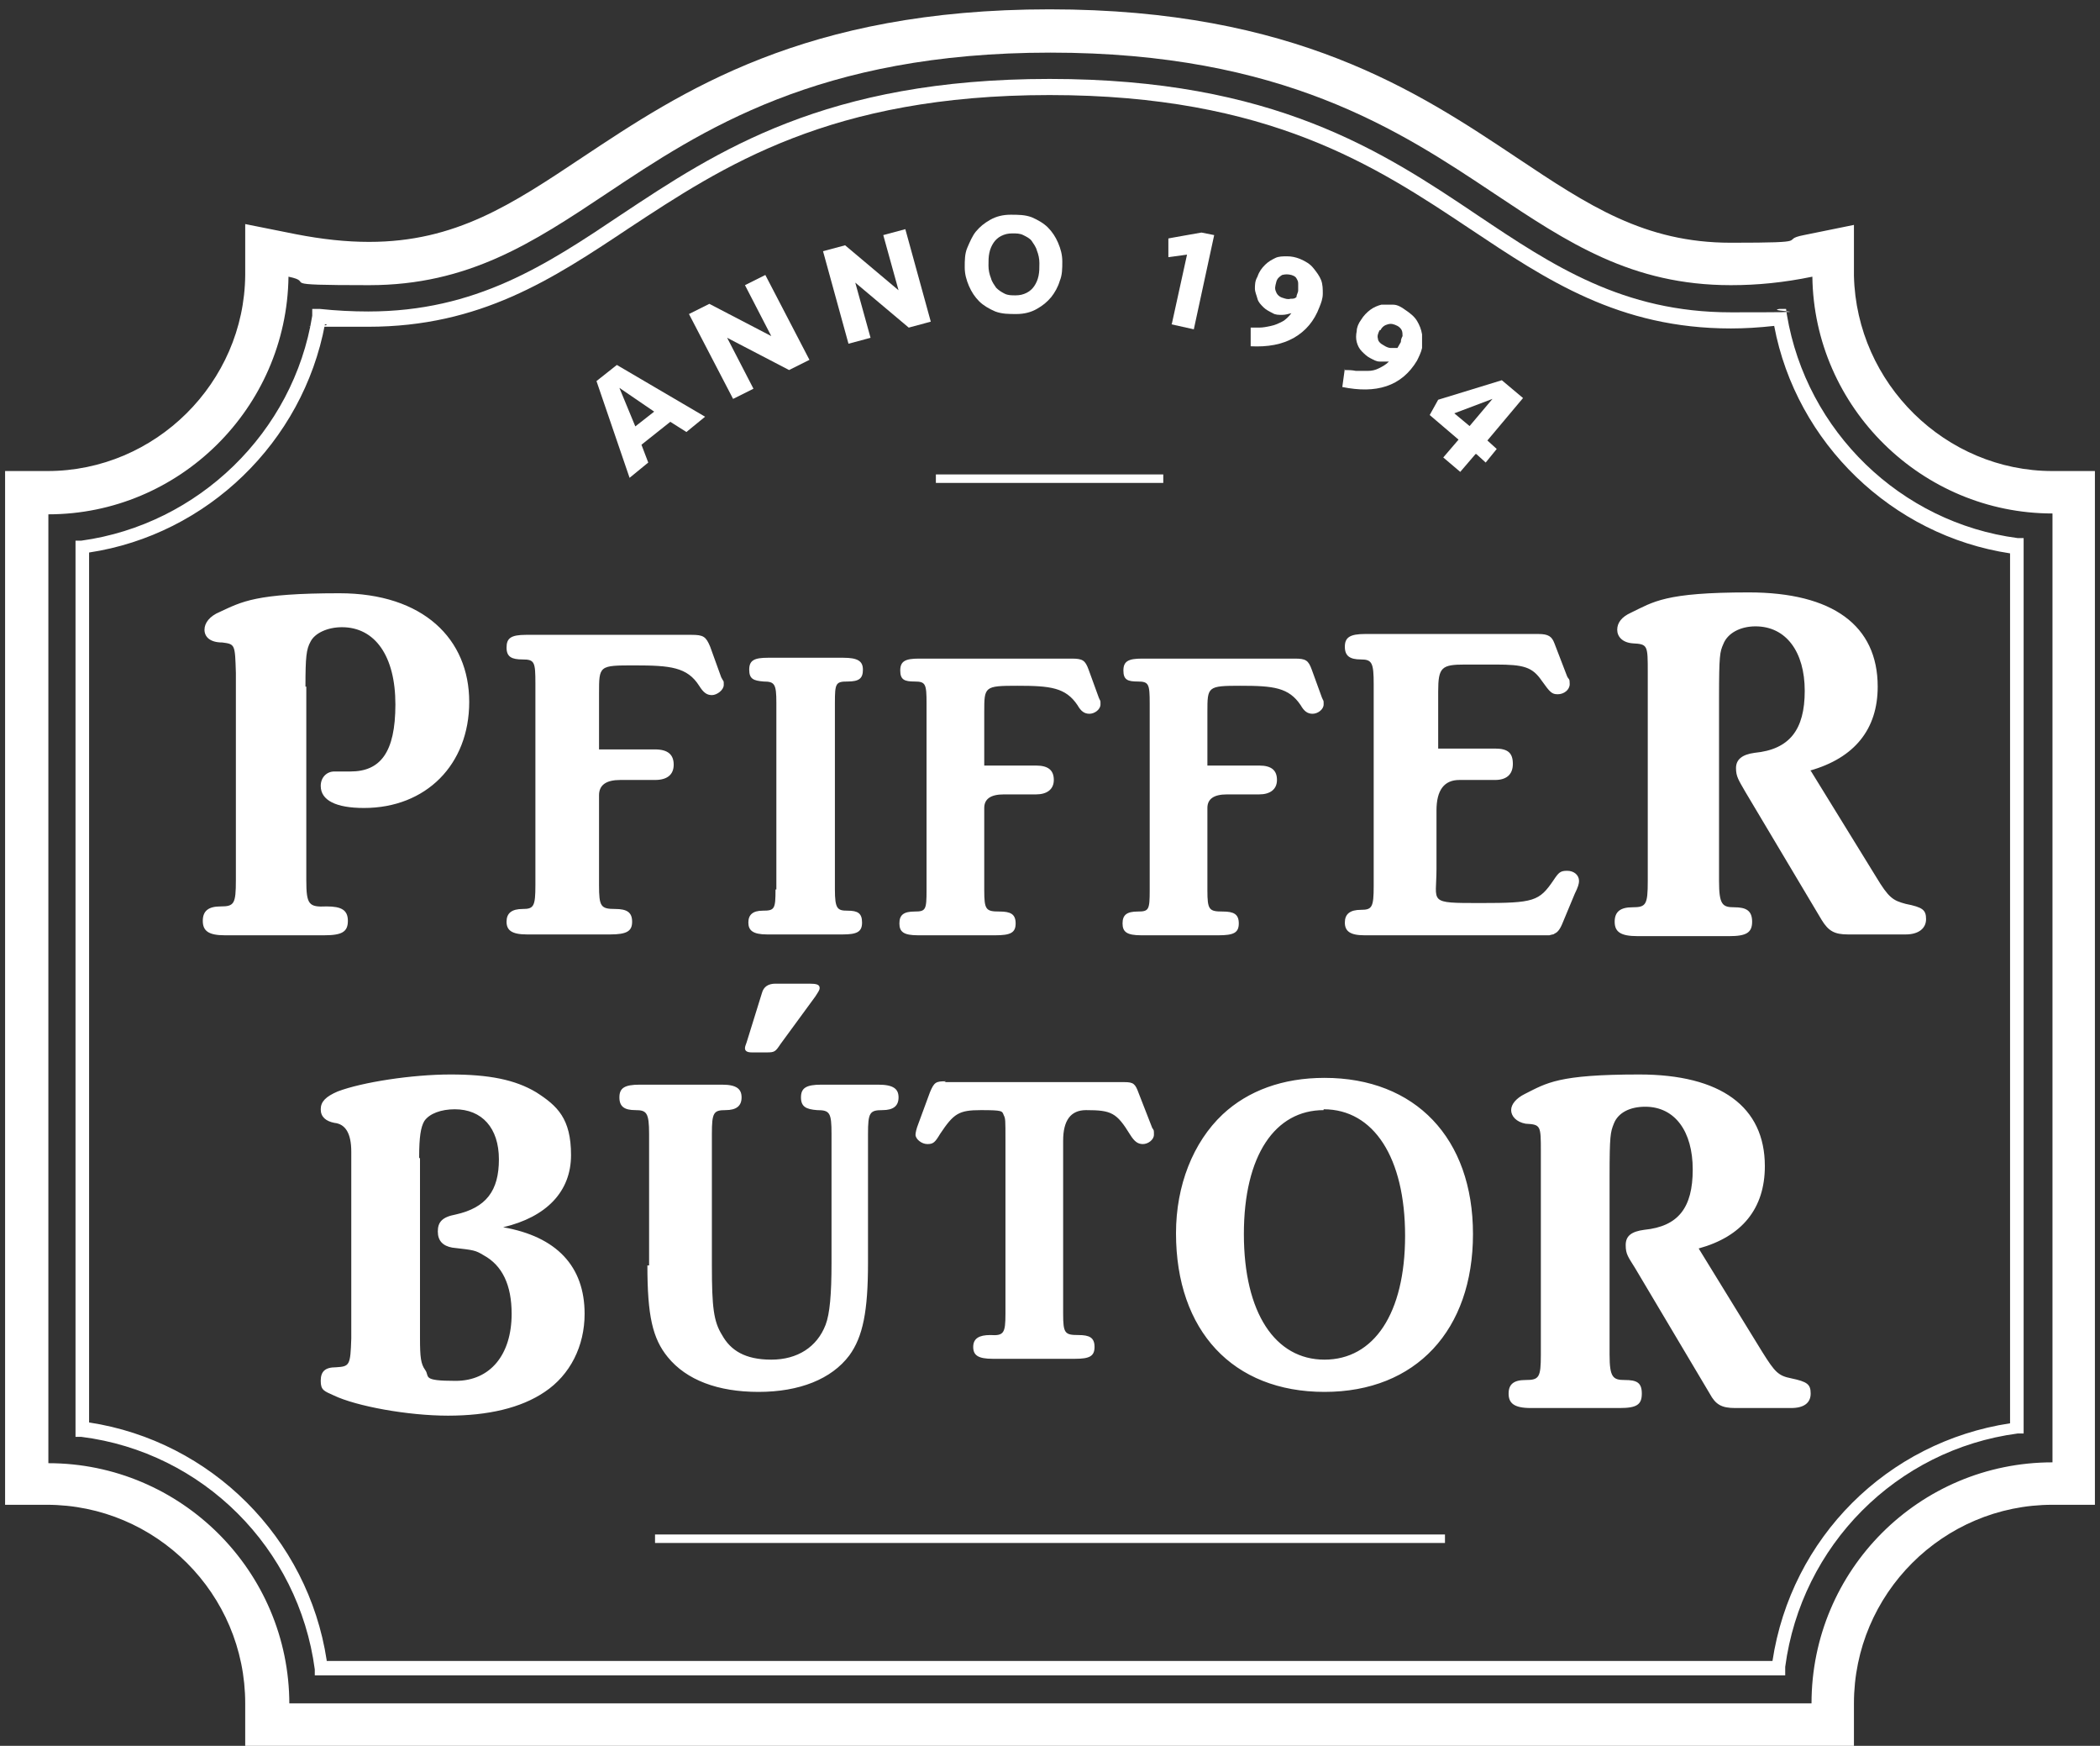 <?xml version="1.0" encoding="UTF-8"?> <svg xmlns="http://www.w3.org/2000/svg" id="Layer_1" data-name="Layer 1" version="1.1" viewBox="0 0 247.5 205.7"><rect x="0" y="0" width="247.5" height="205.7" fill="#333333" stroke="none"/><defs><style> .cls-1 { fill: #fff; stroke-width: 0px; } </style></defs><g><path class="cls-1" d="M218.6,205.7H28.9v-5c0-12.9-10.5-23.4-23.4-23.4H.6V55.5h5c12.7,0,23.2-10.4,23.3-23.1v-6c0,0,6,1.2,6,1.2,3.1.6,5.9.9,8.6.9,10.2,0,16.8-4.4,25.2-10C80.3,10.8,94.8,1.1,123.7,1.1s43.4,9.7,55.1,17.5c8.4,5.6,15,10,25.2,10s5.5-.3,8.6-.9l5.9-1.2v6c.3,12.7,10.8,23,23.4,23h5v121.8h-5c-12.9,0-23.4,10.5-23.4,23.4v5ZM33.9,200.7h179.6c0-15.7,12.7-28.4,28.4-28.4V60.5c-15.4,0-28.1-12.5-28.3-27.9h0c-3.4.7-6.5,1-9.6,1-11.7,0-19.2-5-27.9-10.8-11.1-7.4-24.9-16.6-52.3-16.6s-41.2,9.2-52.3,16.6c-8.7,5.8-16.3,10.8-28,10.8s-6.1-.3-9.5-1h0c-.2,15.5-12.9,28-28.3,28v111.8c15.6,0,28.4,12.7,28.4,28.4Z"></path><path class="cls-1" d="M210.4,197.4H37.1v-.7c-1.9-14.3-13.2-25.6-27.5-27.4h-.7V63.7h.7c13.8-1.9,25-12.8,27.2-26.5v-.8c.1,0,.9,0,.9,0,1.9.2,3.8.3,5.7.3,12.7,0,21-5.5,29.8-11.4,11.3-7.5,24.1-16,50.5-16s39.2,8.5,50.5,16.1c8.8,5.9,17.1,11.4,29.8,11.4s3.8-.1,5.7-.4h.8c0,0,.1.7.1.7,2.3,13.7,13.4,24.5,27.2,26.3h.7v105.5h-.7c-14.3,1.9-25.5,13.2-27.4,27.5v.7ZM38.5,195.7h170.4c2.2-14.5,13.5-25.8,28-28v-102.5c-13.9-2.1-25.2-13-27.8-26.8-1.8.2-3.5.3-5.1.3-13.2,0-21.7-5.7-30.7-11.7-11.1-7.4-23.7-15.8-49.6-15.8s-38.5,8.4-49.6,15.7c-9,6-17.5,11.6-30.7,11.6s-3.3,0-5.1-.3c-2.6,13.9-13.9,24.8-27.8,26.9v102.5c14.4,2.2,25.8,13.6,28,28Z"></path></g><path class="cls-1" d="M170.3,181.8h-93.1v-1h93.1v1ZM137.1,56.9h-26.8v-1h26.8v1Z"></path><g><path class="cls-1" d="M200.2,147.1c5.1-1.4,7.8-4.7,7.8-9.7,0-7-5.2-10.8-14.8-10.8s-10.9,1-13.5,2.3c-1,.5-1.6,1.2-1.6,1.9s.6,1.4,1.7,1.6c1.8.1,1.8.2,1.8,3.3v23.9c0,2.7-.2,3-1.8,3-1.4,0-2,.5-2,1.6s.6,1.7,2.6,1.7h10.5c2,0,2.6-.4,2.6-1.7s-.6-1.6-2-1.6-1.8-.3-1.8-3v-21c0-4.8.1-5.2.5-6.2.5-1.3,1.9-2,3.7-2,3.5,0,5.6,2.9,5.6,7.4s-1.7,6.7-5.7,7.1c-1.5.2-2.2.7-2.2,1.8s.3,1.4,1.1,2.7l8.8,14.8c.7,1.3,1.4,1.7,3,1.7h6.6c1.5,0,2.3-.6,2.3-1.7s-.4-1.4-2.3-1.8c-1.5-.3-1.9-.7-3.4-3.1l-7.5-12.2ZM156,130.7c5.9,0,9.6,5.7,9.6,14.9s-3.7,14.6-9.5,14.6-9.5-5.5-9.5-14.8,3.7-14.6,9.4-14.6M156.1,127c-4.9,0-9,1.5-12,4.3-3.5,3.3-5.5,8.4-5.5,14,0,11.5,6.7,18.7,17.5,18.7s17.5-7.3,17.5-18.6-6.8-18.4-17.5-18.4M111.5,127.4c-1.2,0-1.4.1-1.9,1.3l-1.4,3.8c-.2.5-.3,1-.3,1.2,0,.5.7,1.1,1.4,1.1s.9-.2,1.5-1.2c1.6-2.4,2.2-2.8,4.8-2.8s2.5.1,2.7.6c.2.4.2.5.2,3v20.4c0,2.3-.2,2.6-1.8,2.5-1.3,0-2,.4-2,1.4s.6,1.4,2.3,1.4h9.7c1.7,0,2.3-.3,2.3-1.4s-.6-1.4-1.9-1.4c-1.6,0-1.8-.2-1.8-2.5v-20.4q0-3.6,2.7-3.6c3,0,3.6.3,5.2,2.9.5.8.9,1.1,1.5,1.1s1.3-.5,1.3-1.1,0-.5-.2-.8l-1.6-4.1c-.4-1.1-.6-1.3-1.7-1.3h-21.2ZM91.4,115.9q-1.3,0-1.6,1.1l-1.8,5.8c-.1.3-.2.5-.2.7,0,.3.2.5.8.5h1.8c.9,0,1-.1,1.6-1l4.1-5.6c.3-.5.5-.7.5-1,0-.4-.4-.5-1.2-.5h-4ZM76.3,149.1c0,5.9.6,8.6,2.4,10.8,2.2,2.7,5.9,4.1,10.7,4.1s8.6-1.5,10.7-4.3c1.6-2.2,2.2-5.2,2.2-10.9v-15.2c0-2.5.2-2.8,1.7-2.8,1.3,0,1.9-.5,1.9-1.5s-.6-1.5-2.4-1.5h-6.7c-1.8,0-2.4.4-2.4,1.5s.6,1.4,1.9,1.5c1.5,0,1.7.3,1.7,2.8v15.2c0,3.7-.2,6-.7,7.3-1,2.6-3.3,4.1-6.4,4.1s-4.8-1.1-5.8-2.9c-1-1.6-1.2-3.3-1.2-8.2v-15.5c0-2.5.2-2.8,1.6-2.8,1.3,0,1.9-.5,1.9-1.5s-.6-1.5-2.3-1.5h-9.7c-1.8,0-2.4.4-2.4,1.5s.6,1.5,1.9,1.5,1.6.3,1.6,2.8v15.5ZM49.4,136.4c0-2.5.2-3.6.6-4.3.6-.9,2-1.4,3.6-1.4,3.2,0,5.2,2.2,5.2,5.9s-1.5,5.7-5.1,6.5c-1.6.3-2.1.9-2.1,2s.6,1.7,1.7,1.9c2.6.3,2.7.3,3.7.9,2.2,1.2,3.3,3.5,3.3,6.9,0,4.8-2.5,7.9-6.6,7.9s-3-.5-3.6-1.3c-.5-.7-.6-1.5-.6-3.7v-21.2ZM41.4,157.7c-.1,3.2-.2,3.3-1.8,3.4-1.3,0-1.8.5-1.8,1.6s.4,1.2,1.5,1.7c2.7,1.3,8.8,2.4,13.5,2.4s8.6-.9,11.4-2.8c3-2,4.7-5.4,4.7-9.2,0-5.6-3.3-9.1-9.6-10.2,5.1-1.2,8-4.2,8-8.5s-1.6-5.8-4.1-7.4c-2.5-1.5-5.6-2.1-10.1-2.1s-10.4.9-13.3,2c-1.4.6-2,1.2-2,2.1s.6,1.4,1.6,1.6q2,.2,2,3.4v22Z"></path><path class="cls-1" d="M213.3,90.8c5.3-1.5,8-4.9,8-9.9,0-7.2-5.3-11.1-15.2-11.1s-11.2,1.1-13.9,2.4c-1.1.5-1.6,1.2-1.6,2s.6,1.5,1.8,1.6c1.8.1,1.8.2,1.8,3.4v24.6c0,2.8-.2,3.1-1.8,3.1-1.4,0-2.1.5-2.1,1.7s.7,1.7,2.7,1.7h10.8c2,0,2.7-.4,2.7-1.7s-.7-1.7-2.1-1.7-1.8-.3-1.8-3.1v-21.6c0-5,.1-5.4.5-6.3.5-1.3,2-2.1,3.8-2.1,3.6,0,5.8,3,5.8,7.6s-1.8,6.9-5.9,7.3c-1.5.2-2.2.8-2.2,1.8s.3,1.4,1.1,2.8l9,15.1c.8,1.3,1.5,1.7,3.1,1.7h6.8c1.5,0,2.4-.7,2.4-1.8s-.4-1.4-2.4-1.8c-1.5-.4-2-.7-3.5-3.2l-7.7-12.5ZM169.5,88.3v-6.8c0-2.9.4-3.2,3.2-3.2h3.6c3.3,0,4.3.3,5.4,1.9,1,1.4,1.2,1.6,1.9,1.6s1.4-.5,1.4-1.2-.1-.5-.3-.9l-1.5-3.9c-.3-.8-.7-1.1-1.9-1.1h-20.4c-1.8,0-2.4.4-2.4,1.5s.6,1.5,1.9,1.5c1.3,0,1.5.4,1.5,2.9v23.8c0,2.5-.2,2.8-1.5,2.8-1.3,0-1.9.5-1.9,1.5s.6,1.5,2.3,1.5h21.8c.3-.1.6-.1.6-.2.3-.1.6-.4.9-1.1l1.5-3.6c.4-.8.5-1.2.5-1.5,0-.7-.6-1.2-1.4-1.2s-1,.2-1.6,1.1c-1.7,2.5-2.3,2.7-8.6,2.7s-5.2,0-5.2-4v-6.9q0-3.6,2.7-3.6h4.2c1.3,0,2.1-.6,2.1-1.9s-.6-1.8-2.1-1.8h-6.8ZM142.3,90.1v-6.2c0-3,0-3.1,3.9-3.1s5.7.2,7.1,2.3c.4.7.8,1,1.4,1s1.3-.5,1.3-1.1,0-.3-.2-.8l-1.2-3.3c-.4-1.1-.7-1.3-2-1.3h-18c-1.6,0-2.2.3-2.2,1.4s.5,1.3,1.7,1.3c1.3,0,1.4.3,1.4,2.6v22c0,2.3-.1,2.5-1.4,2.5s-1.8.4-1.8,1.4.5,1.4,2.2,1.4h9.1c1.8,0,2.4-.3,2.4-1.4s-.6-1.4-1.9-1.4c-1.6,0-1.8-.2-1.8-2.5v-9.7q0-1.6,2.3-1.6h3.8c1.3,0,2.1-.6,2.1-1.7s-.6-1.7-2.1-1.7h-6.1ZM116,90.1v-6.2c0-3,0-3.1,3.9-3.1s5.7.2,7.1,2.3c.4.7.8,1,1.4,1s1.3-.5,1.3-1.1,0-.3-.2-.8l-1.2-3.3c-.4-1.1-.7-1.3-2-1.3h-18c-1.6,0-2.2.3-2.2,1.4s.5,1.3,1.7,1.3c1.3,0,1.4.3,1.4,2.6v22c0,2.3-.1,2.5-1.4,2.5s-1.8.4-1.8,1.4.5,1.4,2.2,1.4h9.1c1.8,0,2.4-.3,2.4-1.4s-.6-1.4-1.9-1.4c-1.6,0-1.8-.2-1.8-2.5v-9.7q0-1.6,2.3-1.6h3.8c1.3,0,2.1-.6,2.1-1.7s-.6-1.7-2.1-1.7h-6.1ZM91.4,104.8c0,2.3-.1,2.5-1.5,2.5-1.2,0-1.7.5-1.7,1.4s.5,1.4,2.2,1.4h8.9c1.7,0,2.3-.3,2.3-1.4s-.5-1.4-1.7-1.4-1.5-.2-1.5-2.5v-22c0-2.3.1-2.5,1.5-2.5s1.8-.4,1.8-1.4-.6-1.4-2.3-1.4h-8.9c-1.6,0-2.2.3-2.2,1.4s.5,1.3,1.7,1.4c1.3,0,1.5.3,1.5,2.5v22ZM70.6,88.4v-6.7c0-3.3,0-3.3,4.2-3.3s6.2.2,7.6,2.4c.5.8.9,1.1,1.5,1.1s1.4-.6,1.4-1.2,0-.3-.3-.9l-1.3-3.6c-.5-1.2-.8-1.4-2.2-1.4h-19.5c-1.8,0-2.3.4-2.3,1.5s.6,1.4,1.9,1.4c1.4,0,1.5.3,1.5,2.8v23.8c0,2.5-.2,2.8-1.5,2.8s-1.9.5-1.9,1.5.6,1.5,2.4,1.5h9.8c2,0,2.6-.4,2.6-1.5s-.6-1.5-2-1.5c-1.7,0-1.9-.3-1.9-2.8v-10.6q0-1.8,2.5-1.8h4.1c1.4,0,2.2-.6,2.2-1.8s-.7-1.8-2.2-1.8h-6.6ZM36,80.9c0-3.5.1-4.4.6-5.3.5-1,2-1.7,3.7-1.7,3.9,0,6.3,3.4,6.3,9.1s-1.8,7.9-5.3,7.9-.7,0-1.1,0h-.8c-.9,0-1.6.7-1.6,1.7,0,1.7,1.8,2.6,5.1,2.6,7.3,0,12.4-5.1,12.4-12.5s-5.4-12.8-15.3-12.8-11.5,1-14.1,2.2c-1.2.5-1.8,1.3-1.8,2.1s.6,1.5,2.1,1.5c1.5.2,1.5.2,1.6,3.6v24.4c0,2.8-.2,3.1-1.8,3.1-1.4,0-2.1.5-2.1,1.7s.7,1.7,2.6,1.7h11.7c2.1,0,2.8-.4,2.8-1.7s-.8-1.7-2.5-1.7c-2.1.1-2.4-.2-2.4-3.1v-22.8Z"></path><g><path class="cls-1" d="M79,49.7l-3.4,2.7.8,2.1-2.2,1.8-3.9-11.4,2.4-1.9,10.4,6.1-2.2,1.8-1.9-1.2ZM74.8,50.3l2.3-1.8-4.1-2.8,1.9,4.6Z"></path><path class="cls-1" d="M93,43.6l-7.3-3.8,3.1,6-2.4,1.2-5.2-10,2.4-1.2,7.3,3.8-3.1-6,2.4-1.2,5.2,10-2.4,1.2Z"></path><path class="cls-1" d="M107.1,38.6l-6.3-5.3,1.8,6.5-2.6.7-3-10.9,2.6-.7,6.3,5.3-1.8-6.5,2.6-.7,3,10.9-2.6.7Z"></path><path class="cls-1" d="M125.2,30.8c0,.8,0,1.6-.3,2.3-.2.7-.6,1.4-1,1.9-.5.6-1,1-1.7,1.4s-1.5.6-2.4.6c-.9,0-1.7,0-2.5-.3-.7-.3-1.4-.7-1.9-1.2s-.9-1.1-1.2-1.8-.5-1.4-.5-2.2c0-.8,0-1.6.3-2.3s.6-1.4,1-1.9c.5-.6,1-1,1.7-1.4.7-.4,1.5-.6,2.4-.6.9,0,1.7,0,2.5.3.7.3,1.4.7,1.9,1.2.5.5.9,1.1,1.2,1.8.3.7.5,1.4.5,2.2ZM119.7,34.8c.5,0,.9-.1,1.3-.3.4-.2.7-.5.9-.8s.4-.7.5-1.2c.1-.5.1-.9.1-1.5,0-.5-.1-1-.3-1.5-.1-.4-.4-.8-.6-1.1s-.6-.5-1-.7c-.4-.2-.8-.2-1.3-.2-.5,0-.9.1-1.3.3s-.7.5-.9.8c-.2.3-.4.7-.5,1.2-.1.5-.1.9-.1,1.5,0,.5.1,1,.3,1.5.1.4.4.8.6,1.1.3.3.6.5,1,.7.4.2.8.2,1.3.2Z"></path><path class="cls-1" d="M138.1,38.2l1.8-8.2-2.2.3v-2.2c-.1,0,3.9-.7,3.9-.7l1.5.3-2.4,11.1-2.7-.6Z"></path><path class="cls-1" d="M147.1,38.6c.4,0,.8,0,1.3,0,.5,0,.9-.1,1.4-.2s.9-.3,1.3-.5c.4-.2.8-.6,1.1-1-.4.1-.7.2-1.1.2-.4,0-.8,0-1.1-.2-.4-.2-.8-.4-1.1-.7-.3-.3-.6-.6-.7-1s-.3-.8-.3-1.2c0-.4,0-.9.3-1.4.2-.6.5-1,.9-1.4s.8-.6,1.2-.8c.4-.2.9-.2,1.4-.2.5,0,1,.1,1.5.3.7.3,1.2.6,1.6,1.1s.7.9.9,1.4c.2.5.2,1.1.2,1.6,0,.6-.2,1.1-.4,1.6-.6,1.6-1.6,2.8-3,3.6-1.4.8-3.1,1.1-5.1,1v-2.2ZM150.4,33.3c-.1.4-.2.7,0,1.1.1.3.4.6.8.7.3.1.6.2.9.1.3,0,.5,0,.7-.2,0-.3.2-.5.2-.8,0-.3,0-.5,0-.8s-.1-.4-.2-.6-.3-.3-.6-.4c-.4-.1-.7-.1-1.1,0-.3.2-.6.4-.7.9Z"></path><path class="cls-1" d="M158.5,43.6c.4,0,.8,0,1.3.1.5,0,.9,0,1.4,0,.5,0,.9-.1,1.3-.3.4-.2.8-.4,1.2-.8-.4,0-.8,0-1.1,0-.4,0-.7-.2-1.1-.4-.4-.2-.7-.5-1-.8-.3-.3-.5-.7-.6-1.1-.1-.4-.1-.8,0-1.3,0-.4.2-.9.5-1.3.3-.5.7-.9,1.1-1.2s.9-.5,1.3-.6c.5,0,.9,0,1.4,0s1,.3,1.4.6c.6.4,1.1.8,1.4,1.3.3.5.5,1,.6,1.6,0,.5,0,1.1,0,1.6-.1.5-.4,1.1-.6,1.5-.9,1.5-2.1,2.5-3.6,3-1.5.5-3.2.5-5.2.1l.3-2.2ZM162.6,38.9c-.2.4-.3.7-.2,1,0,.3.3.6.7.8.3.2.6.3.8.3.3,0,.5,0,.8,0,.1-.2.3-.5.4-.7,0-.3.1-.5.2-.7,0-.2,0-.5-.1-.7-.1-.2-.3-.4-.5-.5-.4-.2-.7-.3-1.1-.2-.4.1-.7.3-.9.7Z"></path><path class="cls-1" d="M173.9,53.5l-1.8,2.1-2-1.7,1.8-2.1-3.4-2.9,1-1.8,7.5-2.3,2.5,2.1-4.2,5,1.1,1-1.3,1.6-1.1-1ZM175.9,47l-4.5,1.7,1.8,1.5,2.7-3.2Z"></path></g></g></svg> 